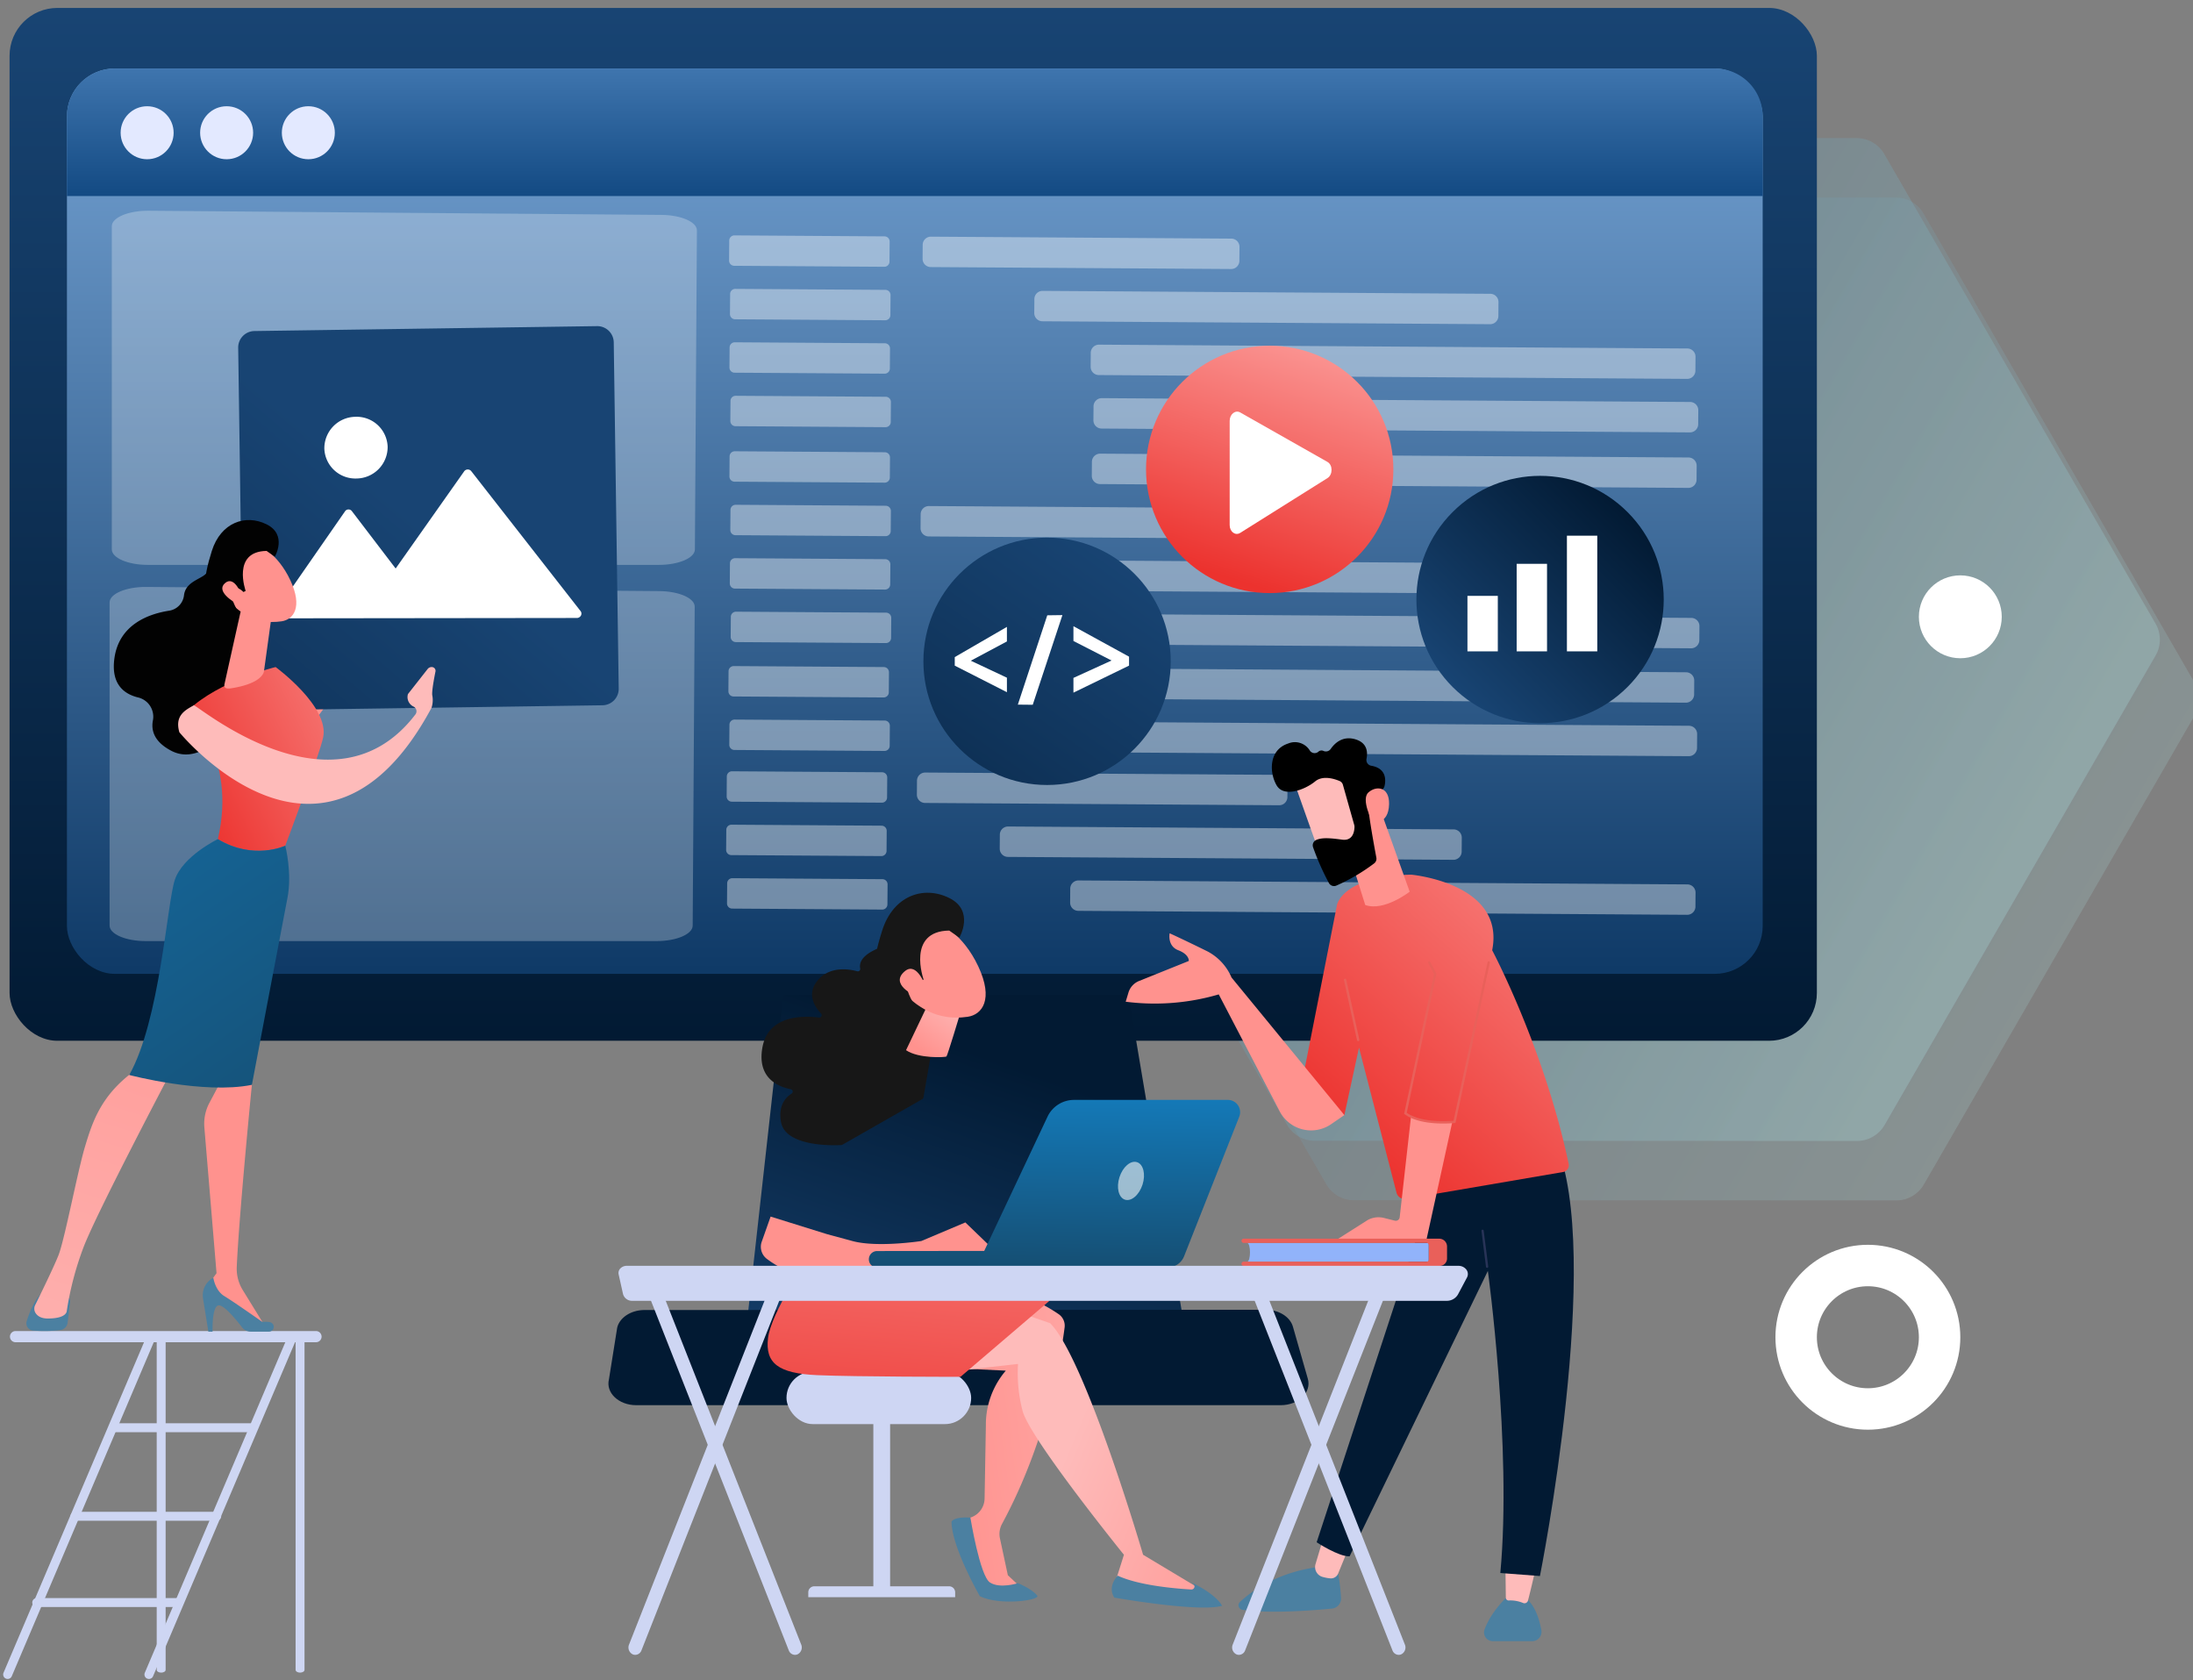 <svg xmlns="http://www.w3.org/2000/svg" xmlns:xlink="http://www.w3.org/1999/xlink" width="688" height="527" viewBox="0 0 688 527">
  <rect x="0" y="0" width="688" height="527" fill="#808080" stroke="none"/>
  <defs>
    <clipPath id="clip-path">
      <rect id="Rectangle_10082" data-name="Rectangle 10082" width="688" height="527" transform="translate(1062 5991)" fill="#dc231f" opacity="0.32"/>
    </clipPath>
    <linearGradient id="linear-gradient" x1="0.5" x2="0.5" y2="1" gradientUnits="objectBoundingBox">
      <stop offset="0" stop-color="#a8dadc"/>
      <stop offset="1" stop-color="#457b9d"/>
    </linearGradient>
    <linearGradient id="linear-gradient-3" x1="0.5" x2="0.5" y2="1" gradientUnits="objectBoundingBox">
      <stop offset="0" stop-color="#184473"/>
      <stop offset="1" stop-color="#021a33"/>
    </linearGradient>
    <linearGradient id="linear-gradient-4" x1="0.5" x2="0.5" y2="1" gradientUnits="objectBoundingBox">
      <stop offset="0" stop-color="#73a1d2"/>
      <stop offset="1" stop-color="#0f3a67"/>
    </linearGradient>
    <linearGradient id="linear-gradient-5" x1="0.5" x2="0.5" y2="1" gradientUnits="objectBoundingBox">
      <stop offset="0" stop-color="#3f75ae"/>
      <stop offset="1" stop-color="#134a83"/>
    </linearGradient>
    <linearGradient id="linear-gradient-6" x1="0.204" y1="1.295" x2="0.683" y2="0.241" xlink:href="#linear-gradient-3"/>
    <linearGradient id="linear-gradient-7" x1="1.173" y1="-5.73" x2="0.829" y2="-2.467" xlink:href="#linear-gradient-3"/>
    <linearGradient id="linear-gradient-8" x1="-57.502" y1="1.164" x2="-57.764" y2="-0.58" gradientUnits="objectBoundingBox">
      <stop offset="0" stop-color="#febbba"/>
      <stop offset="1" stop-color="#ff928e"/>
    </linearGradient>
    <linearGradient id="linear-gradient-9" x1="-76.818" y1="1.13" x2="-77.103" y2="-0.791" xlink:href="#linear-gradient-8"/>
    <linearGradient id="linear-gradient-10" x1="-8.258" y1="0.5" x2="-7.258" y2="0.5" xlink:href="#linear-gradient-3"/>
    <linearGradient id="linear-gradient-11" x1="1.311" y1="-0.23" x2="0.401" y2="1" gradientUnits="objectBoundingBox">
      <stop offset="0" stop-color="#fc9e9c"/>
      <stop offset="1" stop-color="#ec322e"/>
    </linearGradient>
    <linearGradient id="linear-gradient-12" x1="8.744" y1="-1.859" x2="6.025" y2="-1.081" gradientUnits="objectBoundingBox">
      <stop offset="0" stop-color="#e1473d"/>
      <stop offset="1" stop-color="#e9605a"/>
    </linearGradient>
    <linearGradient id="linear-gradient-13" x1="-17.256" y1="0.5" x2="-16.256" y2="0.5" xlink:href="#linear-gradient-8"/>
    <linearGradient id="linear-gradient-14" x1="-7.789" y1="0.5" x2="-6.789" y2="0.5" xlink:href="#linear-gradient-8"/>
    <linearGradient id="linear-gradient-15" x1="-33.989" y1="1.029" x2="-32.7" y2="0.222" xlink:href="#linear-gradient-8"/>
    <linearGradient id="linear-gradient-16" x1="-25.538" y1="0.175" x2="-26.855" y2="1.493" xlink:href="#linear-gradient-8"/>
    <linearGradient id="linear-gradient-17" x1="-87.894" y1="2.763" x2="-84.632" y2="0.44" xlink:href="#linear-gradient-8"/>
    <linearGradient id="linear-gradient-18" x1="1.809" y1="-0.767" x2="1.346" y2="-0.338" xlink:href="#linear-gradient-12"/>
    <linearGradient id="linear-gradient-19" x1="2.601" y1="-0.192" x2="-0.066" y2="0.719" xlink:href="#linear-gradient-8"/>
    <linearGradient id="linear-gradient-20" x1="0.457" y1="0.494" x2="1.376" y2="0.943" xlink:href="#linear-gradient-8"/>
    <linearGradient id="linear-gradient-21" x1="0.979" y1="-1.927" x2="0.156" y2="2.064" xlink:href="#linear-gradient-11"/>
    <linearGradient id="linear-gradient-23" x1="1.211" y1="0" x2="0.5" y2="1" xlink:href="#linear-gradient-8"/>
    <linearGradient id="linear-gradient-24" x1="-12.799" y1="0.3" x2="-11.516" y2="1.091" xlink:href="#linear-gradient-8"/>
    <linearGradient id="linear-gradient-25" x1="-43.608" y1="-1.101" x2="-38.587" y2="1.863" xlink:href="#linear-gradient-8"/>
    <linearGradient id="linear-gradient-26" x1="-3.57" y1="0.5" x2="-2.57" y2="0.5" xlink:href="#linear-gradient-8"/>
    <linearGradient id="linear-gradient-27" x1="0.528" y1="-10.34" x2="0.499" y2="0.923" gradientUnits="objectBoundingBox">
      <stop offset="0" stop-color="#147dbe"/>
      <stop offset="1" stop-color="#154e72"/>
    </linearGradient>
    <linearGradient id="linear-gradient-28" x1="0.513" y1="-0.106" x2="0.49" y2="1.018" xlink:href="#linear-gradient-27"/>
    <linearGradient id="linear-gradient-29" x1="0.619" y1="-10.712" x2="0.562" y2="-5.381" xlink:href="#linear-gradient-12"/>
    <linearGradient id="linear-gradient-30" x1="-4.472" y1="0.302" x2="-3.8" y2="1.263" xlink:href="#linear-gradient-8"/>
    <linearGradient id="linear-gradient-31" x1="-19.206" y1="1.592" x2="-17.594" y2="4.225" xlink:href="#linear-gradient-8"/>
    <linearGradient id="linear-gradient-32" x1="0.455" y1="0.496" x2="-0.779" y2="1.957" xlink:href="#linear-gradient-3"/>
    <linearGradient id="linear-gradient-33" x1="-7.449" y1="1.602" x2="-6.415" y2="-1.187" xlink:href="#linear-gradient-8"/>
    <linearGradient id="linear-gradient-34" x1="-1.155" y1="1.698" x2="-0.691" y2="-1.193" xlink:href="#linear-gradient-8"/>
    <linearGradient id="linear-gradient-35" x1="1.858" y1="0.078" x2="0.279" y2="1.142" xlink:href="#linear-gradient-11"/>
    <linearGradient id="linear-gradient-36" x1="-2.669" y1="-0.682" x2="-1.309" y2="2.359" xlink:href="#linear-gradient-27"/>
    <linearGradient id="linear-gradient-37" x1="-10.337" y1="1.857" x2="-10.082" y2="0.807" xlink:href="#linear-gradient-8"/>
    <linearGradient id="linear-gradient-38" x1="-7.241" y1="1.328" x2="-5.78" y2="-1.033" xlink:href="#linear-gradient-8"/>
    <linearGradient id="linear-gradient-39" x1="-25.042" y1="3.259" x2="-19.726" y2="-4.349" xlink:href="#linear-gradient-8"/>
    <linearGradient id="linear-gradient-40" x1="15.145" y1="12.753" x2="15.728" y2="12.753" xlink:href="#linear-gradient-8"/>
    <linearGradient id="linear-gradient-41" x1="0.794" y1="0.084" x2="-0.492" y2="1.905" xlink:href="#linear-gradient-3"/>
    <linearGradient id="linear-gradient-42" x1="0.721" y1="-0.082" x2="0.395" y2="0.957" xlink:href="#linear-gradient-11"/>
    <linearGradient id="linear-gradient-43" x1="0" y1="0.5" x2="1" y2="0.5" xlink:href="#linear-gradient-3"/>
  </defs>
  <g id="django-wgyc-pic" transform="translate(-1062 -5991)" clip-path="url(#clip-path)">
    <g id="Group_3400" data-name="Group 3400">
      <path id="Polygon_287" data-name="Polygon 287" d="M266.613,0a10,10,0,0,1,8.662,5L360.3,152.381a10,10,0,0,1,0,9.995L275.275,309.754a10,10,0,0,1-8.662,5H96.572a10,10,0,0,1-8.662-5L2.883,162.376a10,10,0,0,1,0-9.995L87.91,5a10,10,0,0,1,8.662-5Z" transform="translate(1798.872 6131.674) rotate(120)" opacity="0.2" fill="url(#linear-gradient)"/>
      <path id="Polygon_288" data-name="Polygon 288" d="M266.613,0a10,10,0,0,1,8.662,5L360.3,152.381a10,10,0,0,1,0,9.995L275.275,309.754a10,10,0,0,1-8.662,5H96.572a10,10,0,0,1-8.662-5L2.883,162.376a10,10,0,0,1,0-9.995L87.91,5a10,10,0,0,1,8.662-5Z" transform="translate(1786.551 6113.014) rotate(120)" opacity="0.3" fill="url(#linear-gradient)"/>
      <g id="Ellipse_1947" data-name="Ellipse 1947" transform="translate(1619 6381.488)" fill="none" stroke="#fff" stroke-width="13">
        <circle cx="29" cy="29" r="29" stroke="none"/>
        <circle cx="29" cy="29" r="22.5" fill="none"/>
      </g>
      <g id="Ellipse_1948" data-name="Ellipse 1948" transform="translate(1664 6171.488)" fill="none" stroke="#fff" stroke-width="13">
        <circle cx="13" cy="13" r="13" stroke="none"/>
        <circle cx="13" cy="13" r="6.5" fill="none"/>
      </g>
      <g id="Group_3357" data-name="Group 3357" transform="translate(-53 -410.511)">
        <rect id="Rectangle_7210" data-name="Rectangle 7210" width="567" height="324" rx="15" transform="translate(1118 6404)" fill="url(#linear-gradient-3)"/>
        <rect id="Rectangle_7211" data-name="Rectangle 7211" width="532" height="284" rx="15" transform="translate(1136 6423)" fill="url(#linear-gradient-4)"/>
        <path id="Rectangle_7212" data-name="Rectangle 7212" d="M15,0H517a15,15,0,0,1,15,15V40a0,0,0,0,1,0,0H0a0,0,0,0,1,0,0V15A15,15,0,0,1,15,0Z" transform="translate(1136 6423)" fill="url(#linear-gradient-5)"/>
      </g>
      <g id="Illustration" transform="translate(580.899 5461.655)">
        <g id="Group_47" data-name="Group 47" transform="translate(476.954 458.724)">
          <g id="Group_21" data-name="Group 21" transform="translate(9.543 83.964)">
            <g id="Group_19" data-name="Group 19">
              <path id="Path_24" data-name="Path 24" d="M1625.832,2287.1l-11.908,106.794h138.151L1734.081,2287.1Z" transform="translate(-1385.437 -1988.285)" fill="url(#linear-gradient-6)"/>
              <path id="Path_28" data-name="Path 28" d="M1619.409,2788.524H1417.215c-5.493,0-9.618-3.91-8.556-8.111l2.595-16.261c.78-3.086,4.175-5.351,8.207-5.477l194.922-.082c4.212-.131,7.943,2.1,8.86,5.312l4.677,16.343C1629.135,2784.494,1624.991,2788.524,1619.409,2788.524Z" transform="translate(-1223.013 -2361.065)" fill="url(#linear-gradient-7)"/>
            </g>
            <g id="Group_20" data-name="Group 20" transform="translate(28.986 52.763)" opacity="0.75">
              <path id="Path_29" data-name="Path 29" d="M1637.994,1158.6l-47.04-.306a1.622,1.622,0,0,1-1.632-1.613l.048-6.335a1.623,1.623,0,0,1,1.654-1.589l47.04.306a1.622,1.622,0,0,1,1.632,1.613l-.048,6.335A1.623,1.623,0,0,1,1637.994,1158.6Z" transform="translate(-1394.971 -1141.022)" fill="#fff" opacity="0.53"/>
              <path id="Path_30" data-name="Path 30" d="M1976.04,1160.819l-94.168-.612a2.578,2.578,0,0,1-2.594-2.564l.033-4.446a2.581,2.581,0,0,1,2.629-2.527l94.168.612a2.578,2.578,0,0,1,2.594,2.564l-.034,4.446A2.58,2.58,0,0,1,1976.04,1160.819Z" transform="translate(-1624.223 -1142.535)" fill="#fff" opacity="0.53"/>
              <path id="Path_31" data-name="Path 31" d="M1639.321,1238.758l-47.04-.306a1.622,1.622,0,0,1-1.632-1.613l.048-6.335a1.623,1.623,0,0,1,1.654-1.589l47.04.306a1.622,1.622,0,0,1,1.632,1.613l-.048,6.335A1.623,1.623,0,0,1,1639.321,1238.758Z" transform="translate(-1396.02 -1204.399)" fill="#fff" opacity="0.53"/>
              <path id="Path_32" data-name="Path 32" d="M2189.6,1242.358l-140.379-.912a2.578,2.578,0,0,1-2.594-2.564l.033-4.447a2.581,2.581,0,0,1,2.629-2.527l140.379.912a2.578,2.578,0,0,1,2.594,2.564l-.033,4.447A2.58,2.58,0,0,1,2189.6,1242.358Z" transform="translate(-1756.534 -1206.766)" fill="#fff" opacity="0.53"/>
              <path id="Path_33" data-name="Path 33" d="M1638.541,1318.786l-47.04-.306a1.622,1.622,0,0,1-1.632-1.613l.048-6.335a1.623,1.623,0,0,1,1.654-1.589l47.04.306a1.622,1.622,0,0,1,1.632,1.613l-.048,6.335A1.623,1.623,0,0,1,1638.541,1318.786Z" transform="translate(-1395.404 -1267.673)" fill="#fff" opacity="0.53"/>
              <path id="Path_34" data-name="Path 34" d="M2318.227,1323.227l-184.507-1.2a2.578,2.578,0,0,1-2.594-2.564l.034-4.446a2.58,2.58,0,0,1,2.629-2.527l184.507,1.2a2.578,2.578,0,0,1,2.594,2.564l-.034,4.447A2.58,2.58,0,0,1,2318.227,1323.227Z" transform="translate(-1823.346 -1270.478)" fill="#fff" opacity="0.53"/>
              <path id="Path_35" data-name="Path 35" d="M1639.868,1398.945l-47.04-.306a1.622,1.622,0,0,1-1.632-1.613l.048-6.335a1.623,1.623,0,0,1,1.654-1.589l47.04.306a1.622,1.622,0,0,1,1.632,1.613l-.048,6.335A1.623,1.623,0,0,1,1639.868,1398.945Z" transform="translate(-1396.453 -1331.05)" fill="#fff" opacity="0.53"/>
              <path id="Path_36" data-name="Path 36" d="M2322.385,1403.4l-184.506-1.2a2.578,2.578,0,0,1-2.594-2.564l.034-4.447a2.58,2.58,0,0,1,2.629-2.527l184.507,1.2a2.578,2.578,0,0,1,2.594,2.564l-.034,4.447A2.58,2.58,0,0,1,2322.385,1403.4Z" transform="translate(-1826.634 -1333.869)" fill="#fff" opacity="0.53"/>
              <path id="Path_37" data-name="Path 37" d="M1638.512,1482.1l-47.04-.306a1.621,1.621,0,0,1-1.632-1.613l.048-6.335a1.623,1.623,0,0,1,1.654-1.59l47.04.306a1.622,1.622,0,0,1,1.632,1.613l-.048,6.335A1.623,1.623,0,0,1,1638.512,1482.1Z" transform="translate(-1395.381 -1396.798)" fill="#fff" opacity="0.53"/>
              <path id="Path_38" data-name="Path 38" d="M2319.96,1486.555l-184.507-1.2a2.578,2.578,0,0,1-2.594-2.564l.033-4.446a2.58,2.58,0,0,1,2.629-2.527l184.507,1.2a2.578,2.578,0,0,1,2.594,2.564l-.034,4.446A2.581,2.581,0,0,1,2319.96,1486.555Z" transform="translate(-1824.717 -1399.612)" fill="#fff" opacity="0.53"/>
              <path id="Path_39" data-name="Path 39" d="M1639.839,1562.261l-47.04-.306a1.622,1.622,0,0,1-1.632-1.613l.048-6.335a1.623,1.623,0,0,1,1.654-1.589l47.04.306a1.622,1.622,0,0,1,1.632,1.613l-.048,6.335A1.623,1.623,0,0,1,1639.839,1562.261Z" transform="translate(-1396.43 -1460.175)" fill="#fff" opacity="0.53"/>
              <path id="Path_40" data-name="Path 40" d="M1989.844,1564.559l-111.019-.721a2.578,2.578,0,0,1-2.594-2.564l.034-4.446a2.58,2.58,0,0,1,2.629-2.527l111.019.722a2.578,2.578,0,0,1,2.594,2.564l-.033,4.447A2.581,2.581,0,0,1,1989.844,1564.559Z" transform="translate(-1621.814 -1461.663)" fill="#fff" opacity="0.53"/>
              <path id="Path_41" data-name="Path 41" d="M1639.059,1642.289l-47.04-.306a1.621,1.621,0,0,1-1.632-1.613l.048-6.335a1.623,1.623,0,0,1,1.654-1.59l47.04.306a1.622,1.622,0,0,1,1.632,1.613l-.048,6.335A1.623,1.623,0,0,1,1639.059,1642.289Z" transform="translate(-1395.813 -1523.449)" fill="#fff" opacity="0.53"/>
              <path id="Path_42" data-name="Path 42" d="M2143.054,1645.588l-139.7-.908a2.578,2.578,0,0,1-2.594-2.564l.034-4.447a2.58,2.58,0,0,1,2.629-2.527l139.7.908a2.578,2.578,0,0,1,2.594,2.564l-.034,4.446A2.581,2.581,0,0,1,2143.054,1645.588Z" transform="translate(-1720.274 -1525.582)" fill="#fff" opacity="0.53"/>
              <path id="Path_43" data-name="Path 43" d="M1640.386,1722.448l-47.04-.306a1.621,1.621,0,0,1-1.632-1.613l.048-6.335a1.623,1.623,0,0,1,1.654-1.589l47.04.306a1.622,1.622,0,0,1,1.632,1.613l-.048,6.335A1.623,1.623,0,0,1,1640.386,1722.448Z" transform="translate(-1396.862 -1586.827)" fill="#fff" opacity="0.53"/>
              <path id="Path_44" data-name="Path 44" d="M2299.784,1726.757l-190.951-1.241a2.578,2.578,0,0,1-2.594-2.564l.034-4.446a2.58,2.58,0,0,1,2.629-2.527l190.951,1.241a2.578,2.578,0,0,1,2.594,2.564l-.034,4.447A2.58,2.58,0,0,1,2299.784,1726.757Z" transform="translate(-1803.669 -1589.494)" fill="#fff" opacity="0.53"/>
              <path id="Path_45" data-name="Path 45" d="M1634.358,1961.591l-47.04-.306a1.622,1.622,0,0,1-1.632-1.613l.048-6.335a1.623,1.623,0,0,1,1.654-1.589l47.04.306a1.622,1.622,0,0,1,1.632,1.613l-.048,6.335A1.623,1.623,0,0,1,1634.358,1961.591Z" transform="translate(-1392.096 -1775.904)" fill="#fff" opacity="0.53"/>
              <path id="Path_46" data-name="Path 46" d="M1984.363,1963.889l-111.019-.721a2.578,2.578,0,0,1-2.594-2.564l.033-4.447a2.58,2.58,0,0,1,2.629-2.527l111.019.721a2.578,2.578,0,0,1,2.594,2.564l-.034,4.447A2.58,2.58,0,0,1,1984.363,1963.889Z" transform="translate(-1617.481 -1777.392)" fill="#fff" opacity="0.53"/>
              <path id="Path_47" data-name="Path 47" d="M1633.578,2041.619l-47.04-.306a1.622,1.622,0,0,1-1.632-1.613l.048-6.335a1.623,1.623,0,0,1,1.654-1.589l47.04.306a1.622,1.622,0,0,1,1.632,1.613l-.048,6.335A1.623,1.623,0,0,1,1633.578,2041.619Z" transform="translate(-1391.48 -1839.178)" fill="#fff" opacity="0.53"/>
              <path id="Path_48" data-name="Path 48" d="M2137.2,2044.915l-139.7-.908a2.578,2.578,0,0,1-2.594-2.564l.033-4.446a2.581,2.581,0,0,1,2.629-2.527l139.7.908a2.578,2.578,0,0,1,2.594,2.564l-.033,4.446A2.58,2.58,0,0,1,2137.2,2044.915Z" transform="translate(-1715.646 -1841.307)" fill="#fff" opacity="0.53"/>
              <path id="Path_49" data-name="Path 49" d="M1634.9,2121.778l-47.04-.306a1.622,1.622,0,0,1-1.632-1.613l.048-6.335a1.623,1.623,0,0,1,1.654-1.589l47.04.306a1.622,1.622,0,0,1,1.632,1.613l-.048,6.335A1.623,1.623,0,0,1,1634.9,2121.778Z" transform="translate(-1392.529 -1902.555)" fill="#fff" opacity="0.53"/>
              <path id="Path_50" data-name="Path 50" d="M2293.931,2126.084l-190.951-1.241a2.578,2.578,0,0,1-2.594-2.564l.034-4.446a2.58,2.58,0,0,1,2.629-2.527L2294,2116.547a2.578,2.578,0,0,1,2.594,2.564l-.034,4.447A2.58,2.58,0,0,1,2293.931,2126.084Z" transform="translate(-1799.041 -1905.22)" fill="#fff" opacity="0.53"/>
              <path id="Path_51" data-name="Path 51" d="M1636.961,1803.942l-47.04-.306a1.622,1.622,0,0,1-1.632-1.613l.048-6.335a1.623,1.623,0,0,1,1.654-1.589l47.04.306a1.622,1.622,0,0,1,1.632,1.613l-.048,6.335A1.623,1.623,0,0,1,1636.961,1803.942Z" transform="translate(-1394.154 -1651.259)" fill="#fff" opacity="0.53"/>
              <path id="Path_52" data-name="Path 52" d="M2292,1808.222l-190.951-1.241a2.578,2.578,0,0,1-2.594-2.564l.033-4.446a2.58,2.58,0,0,1,2.629-2.527l190.951,1.241a2.578,2.578,0,0,1,2.594,2.564l-.033,4.446A2.58,2.58,0,0,1,2292,1808.222Z" transform="translate(-1797.519 -1653.904)" fill="#fff" opacity="0.53"/>
              <path id="Path_53" data-name="Path 53" d="M1638.288,1884.1l-47.04-.306a1.622,1.622,0,0,1-1.632-1.613l.048-6.335a1.623,1.623,0,0,1,1.654-1.59l47.04.306a1.622,1.622,0,0,1,1.632,1.613l-.048,6.335A1.623,1.623,0,0,1,1638.288,1884.1Z" transform="translate(-1395.203 -1714.636)" fill="#fff" opacity="0.53"/>
              <path id="Path_54" data-name="Path 54" d="M2296.326,1888.4l-190.951-1.241a2.578,2.578,0,0,1-2.594-2.564l.034-4.447a2.58,2.58,0,0,1,2.629-2.527l190.951,1.241a2.578,2.578,0,0,1,2.594,2.564l-.034,4.447A2.58,2.58,0,0,1,2296.326,1888.4Z" transform="translate(-1800.935 -1717.297)" fill="#fff" opacity="0.53"/>
              <path id="Path_55" data-name="Path 55" d="M835.909,1222.911h-160.3c-6.252,0-11.32-2.181-11.32-4.87V1116.684c0-2.726,5.2-4.921,11.533-4.869l160.93,1.306c6.179.05,11.123,2.224,11.106,4.883l-.632,100.05C847.212,1220.738,842.148,1222.911,835.909,1222.911Z" transform="translate(-663.599 -1111.814)" fill="#fff" opacity="0.35"/>
              <path id="Path_56" data-name="Path 56" d="M832.606,1786.607h-160.3c-6.252,0-11.32-2.181-11.32-4.87V1680.38c0-2.726,5.2-4.921,11.533-4.87l160.93,1.307c6.179.05,11.123,2.224,11.106,4.883l-.632,100.05C843.909,1784.435,838.845,1786.607,832.606,1786.607Z" transform="translate(-660.988 -1557.498)" fill="#fff" opacity="0.35"/>
            </g>
            <circle id="Ellipse_1" data-name="Ellipse 1" cx="8.314" cy="8.314" r="8.314" transform="translate(32.448 19.983)" fill="#e3e9ff"/>
            <circle id="Ellipse_2" data-name="Ellipse 2" cx="8.314" cy="8.314" r="8.314" transform="translate(83.024 19.982)" fill="#e3e9ff"/>
            <circle id="Ellipse_3" data-name="Ellipse 3" cx="8.314" cy="8.314" r="8.314" transform="translate(57.39 19.983)" fill="#e3e9ff"/>
          </g>
          <g id="Group_22" data-name="Group 22" transform="translate(5.144 488.167)">
            <path id="Path_58" data-name="Path 58" d="M941.112,2806.94c-.775,0-1.4-.39-1.4-.871V2701.939c0-.481.628-.871,1.4-.871s1.4.39,1.4.871v104.129C942.515,2806.55,941.887,2806.94,941.112,2806.94Z" transform="translate(-847.973 -2699.791)" fill="#ced6f3"/>
            <path id="Path_59" data-name="Path 59" d="M732.98,2806.94c-.775,0-1.4-.39-1.4-.871V2701.939c0-.481.628-.871,1.4-.871s1.4.39,1.4.871v104.129C734.384,2806.55,733.755,2806.94,732.98,2806.94Z" transform="translate(-683.414 -2699.791)" fill="#ced6f3"/>
            <path id="Path_60" data-name="Path 60" d="M501.636,2805.885a1.4,1.4,0,1,0,2.583,1.1l45.49-107c-.976-.046-1.951-.152-2.927-.289Z" transform="translate(-501.524 -2698.702)" fill="#ced6f3"/>
            <path id="Path_61" data-name="Path 61" d="M713.354,2802.892a1.4,1.4,0,1,0,2.583,1.1l45.876-107.913q-1.483-.1-2.976-.173Z" transform="translate(-668.918 -2695.708)" fill="#ced6f3"/>
            <path id="Path_62" data-name="Path 62" d="M607.706,2698.474H513.449a1.754,1.754,0,0,1-1.754-1.754h0a1.754,1.754,0,0,1,1.754-1.754h94.257a1.754,1.754,0,0,1,1.754,1.754h0A1.754,1.754,0,0,1,607.706,2698.474Z" transform="translate(-509.566 -2694.966)" fill="#ced6f3"/>
            <rect id="Rectangle_2" data-name="Rectangle 2" width="44.455" height="2.806" transform="translate(34.305 28.925)" fill="#ced6f3"/>
            <path id="Path_63" data-name="Path 63" d="M648.319,2968.567H603.863a1.4,1.4,0,0,1,0-2.807h44.456a1.4,1.4,0,0,1,0,2.807Z" transform="translate(-581.329 -2909.068)" fill="#ced6f3"/>
            <path id="Path_64" data-name="Path 64" d="M590.987,3097.879H546.531a1.4,1.4,0,0,1,0-2.807h44.455a1.4,1.4,0,0,1,0,2.807Z" transform="translate(-535.999 -3011.308)" fill="#ced6f3"/>
          </g>
          <g id="Group_34" data-name="Group 34" transform="translate(198.182 302.222)">
            <g id="Group_26" data-name="Group 26" transform="translate(159.126)">
              <g id="Group_23" data-name="Group 23" transform="translate(35.39 126.918)">
                <path id="Path_65" data-name="Path 65" d="M2384.028,3050.025a70.475,70.475,0,0,1,.848,7.384,3.18,3.18,0,0,1-2.866,3.357c-5.93.575-19.427,1.637-28.045.393a1.446,1.446,0,0,1-.794-2.489c3.554-3.311,12.136-9.751,26.261-11.159Z" transform="translate(-2352.709 -2914.678)" fill="#4b80a1"/>
                <path id="Path_66" data-name="Path 66" d="M2477.726,3011.172l-3,7.348a2.449,2.449,0,0,1-2.514,1.52,13.369,13.369,0,0,1-2.449-.474,3.218,3.218,0,0,1-2.14-4l2.263-7.569Z" transform="translate(-2443.46 -2883.435)" fill="url(#linear-gradient-8)"/>
                <path id="Path_67" data-name="Path 67" d="M2729.1,3087.473s-6,5.023-8.342,11.466a2.739,2.739,0,0,0,2.6,3.639h12.354a2.913,2.913,0,0,0,2.879-3.407C2737.8,3094.721,2735.533,3087.491,2729.1,3087.473Z" transform="translate(-2643.574 -2946.273)" fill="#4b80a1"/>
                <path id="Path_68" data-name="Path 68" d="M2761.972,3052.789s-1.212,5.367-2.145,8.914a1.135,1.135,0,0,1-1.483.773,10.335,10.335,0,0,0-4.5-.816.876.876,0,0,1-.964-.873l-.116-8.915Z" transform="translate(-2669.013 -2918.126)" fill="url(#linear-gradient-9)"/>
                <path id="Path_69" data-name="Path 69" d="M2506.322,2426.907l-36.516,111.4s7,4.587,10.341,4.4l43.372-89.528s7.59,55.164,3.912,94.768l12.423.948s20.2-101.207,4.9-135.871Z" transform="translate(-2445.291 -2413.019)" fill="url(#linear-gradient-10)"/>
                <path id="Path_70" data-name="Path 70" d="M2718.565,2555.083l.045,0a.354.354,0,0,0,.306-.4l-1.417-11.248a.353.353,0,1,0-.7.088l1.417,11.248A.354.354,0,0,0,2718.565,2555.083Z" transform="translate(-2640.572 -2515.89)" fill="#283357"/>
              </g>
              <path id="Path_71" data-name="Path 71" d="M2477.272,2011.124s29.585,2.627,25.4,23.707c0,0,16.354,30.776,24,67.029a2.132,2.132,0,0,1-1.73,2.534l-49.268,8.436a2.652,2.652,0,0,1-3.015-1.95l-11.772-45.5-4.587,21.153-14.576-3.8,12.27-62.157S2455.705,2011.514,2477.272,2011.124Z" transform="translate(-2387.698 -1968.344)" fill="url(#linear-gradient-11)"/>
              <path id="Path_72" data-name="Path 72" d="M2515.165,2186.6a.357.357,0,0,0,.078-.008.367.367,0,0,0,.281-.437l-4.107-18.857a.367.367,0,1,0-.717.156l4.107,18.858A.367.367,0,0,0,2515.165,2186.6Z" transform="translate(-2442.227 -2091.591)" fill="url(#linear-gradient-12)"/>
              <path id="Path_73" data-name="Path 73" d="M2507.768,2406.073a7.033,7.033,0,0,1,5.088-.662l3.427.853a1.242,1.242,0,0,0,1.535-1.067l3.547-31.573c4.436,2.106,10.834,1.855,12.945,1.7l-8.165,37.223h-28.571Z" transform="translate(-2431.857 -2254.953)" fill="url(#linear-gradient-13)"/>
              <path id="Path_74" data-name="Path 74" d="M2183.666,2120.413l.864-2.87a5.678,5.678,0,0,1,3.318-3.631l15.619-6.281s.236-2-3.3-3.364-2.709-5.321-2.709-5.321,4.831,2.2,11.9,5.7a16.555,16.555,0,0,1,7.517,8.184l35.391,43.144-4.155,2.855a11.093,11.093,0,0,1-16.084-3.947l-19.172-36.765A71.461,71.461,0,0,1,2183.666,2120.413Z" transform="translate(-2183.666 -2037.78)" fill="url(#linear-gradient-14)"/>
              <g id="Group_25" data-name="Group 25" transform="translate(45.851)">
                <path id="Path_75" data-name="Path 75" d="M2530.157,1913.857l9.1,25.467s-8.058,6.3-13.937,4.169l-4.585-14.6S2524.236,1911.053,2530.157,1913.857Z" transform="translate(-2496.018 -1891.204)" fill="url(#linear-gradient-15)"/>
                <g id="Group_24" data-name="Group 24">
                  <path id="Path_76" data-name="Path 76" d="M2436.027,1852.166c0,.392,8.765,24.813,8.765,24.813l13.837-5.3-4.869-24.38S2436.027,1845.6,2436.027,1852.166Z" transform="translate(-2429.045 -1838.659)" fill="url(#linear-gradient-16)"/>
                  <path id="Path_77" data-name="Path 77" d="M2424.966,1821.361l3.568,12.633a1.807,1.807,0,0,1,.07.494c0,1.031-.254,4.576-3.865,4.094-3.277-.437-6.274-.788-8.18.109a1.832,1.832,0,0,0-.946,2.278,79.234,79.234,0,0,0,4.984,11.249,1.828,1.828,0,0,0,2.352.753,59.091,59.091,0,0,0,11.865-6.979,1.834,1.834,0,0,0,.649-1.761c-.606-3.232-2.413-13.061-2.492-15.878-.075-2.644,2.892-4.663,4.2-5.421a1.8,1.8,0,0,0,.849-1.14c.41-1.7.758-5.553-4.155-6.4a1.836,1.836,0,0,1-1.49-2.184c.416-2.035.282-5.03-3.583-6.134-3.928-1.121-6.4,1.244-7.658,3.057a1.835,1.835,0,0,1-2.274.607,1.451,1.451,0,0,0-1.626.291,1.807,1.807,0,0,1-2.643-.4,5.476,5.476,0,0,0-6.75-2.229c-6.251,2.023-5.953,9.231-3.661,13.149s8.945,1.34,12.094-1.256c2.395-1.974,6.041-.793,7.651-.114A1.818,1.818,0,0,1,2424.966,1821.361Z" transform="translate(-2402.677 -1806.783)"/>
                  <path id="Path_78" data-name="Path 78" d="M2545.468,1892.36s-3.7-7-1.253-9.2,6.592-1.838,6.48,3.635C2550.556,1893.606,2545.468,1892.36,2545.468,1892.36Z" transform="translate(-2513.922 -1866.176)" fill="url(#linear-gradient-17)"/>
                </g>
              </g>
              <path id="Path_79" data-name="Path 79" d="M2613.155,2191.894a35.485,35.485,0,0,0,3.616-.171l.263-.029,10.772-50.226a.367.367,0,1,0-.717-.154l-10.661,49.7c-1.6.141-10.165.709-14.684-2.492l9.332-43.637-1.948-3.671a.367.367,0,1,0-.648.344L2610.3,2145l-9.375,43.837.188.141C2604.382,2191.429,2609.642,2191.894,2613.155,2191.894Z" transform="translate(-2513.573 -2071.049)" fill="url(#linear-gradient-18)"/>
            </g>
            <g id="Group_27" data-name="Group 27" transform="translate(3.134 169.998)">
              <path id="Path_80" data-name="Path 80" d="M2416.693,2736.321a1.962,1.962,0,0,0,.837-.189,2.4,2.4,0,0,0,1.111-3.042L2374.148,2620.2a2.059,2.059,0,0,0-2.787-1.212,2.4,2.4,0,0,0-1.11,3.042l44.493,112.894A2.125,2.125,0,0,0,2416.693,2736.321Z" transform="translate(-2175.06 -2618.794)" fill="#ced6f3"/>
              <path id="Path_81" data-name="Path 81" d="M2345.314,2736.319a2.124,2.124,0,0,0,1.95-1.4l44.493-112.894a2.4,2.4,0,0,0-1.111-3.042,2.059,2.059,0,0,0-2.787,1.212l-44.493,112.894a2.4,2.4,0,0,0,1.11,3.042A1.964,1.964,0,0,0,2345.314,2736.319Z" transform="translate(-2153.804 -2618.793)" fill="#ced6f3"/>
              <path id="Path_82" data-name="Path 82" d="M1512.058,2736.321a1.963,1.963,0,0,0,.837-.189,2.4,2.4,0,0,0,1.111-3.042L1469.513,2620.2a2.059,2.059,0,0,0-2.787-1.212,2.4,2.4,0,0,0-1.111,3.042l44.493,112.894A2.125,2.125,0,0,0,1512.058,2736.321Z" transform="translate(-1459.814 -2618.794)" fill="#ced6f3"/>
              <path id="Path_83" data-name="Path 83" d="M1440.681,2736.319a2.124,2.124,0,0,0,1.95-1.4l44.493-112.894a2.4,2.4,0,0,0-1.11-3.042,2.059,2.059,0,0,0-2.787,1.212l-44.493,112.894a2.4,2.4,0,0,0,1.11,3.042A1.962,1.962,0,0,0,1440.681,2736.319Z" transform="translate(-1438.56 -2618.793)" fill="#ced6f3"/>
            </g>
            <g id="Group_28" data-name="Group 28" transform="translate(52.71 198.702)">
              <rect id="Rectangle_3" data-name="Rectangle 3" width="5.261" height="56.89" transform="translate(27.245 12.747)" fill="#ced6f3"/>
              <path id="Path_84" data-name="Path 84" d="M1708.025,3080.835H1754.1v-1.526a1.9,1.9,0,0,0-1.9-1.9h-42.279a1.9,1.9,0,0,0-1.9,1.9Z" transform="translate(-1701.187 -3010.101)" fill="#ced6f3"/>
              <rect id="Rectangle_4" data-name="Rectangle 4" width="57.931" height="16.43" rx="8.215" fill="#ced6f3"/>
            </g>
            <g id="Group_29" data-name="Group 29" transform="translate(46.786 162.832)">
              <path id="Path_85" data-name="Path 85" d="M1932.453,2635.6a45.786,45.786,0,0,1,16.606,7.087,4.381,4.381,0,0,1,1.934,4.187c-1.052,8.336-5.38,35.318-19.648,61.67a6.637,6.637,0,0,0-.637,4.552l2.479,11.536,4.6,4.311h-11.841l-7.884-21.336,3.371-1.066a6.379,6.379,0,0,0,4.455-5.972l.4-22.887a26.039,26.039,0,0,1,6.252-17.232l-18.911-.92Z" transform="translate(-1857.817 -2624.916)" fill="url(#linear-gradient-19)"/>
              <path id="Path_86" data-name="Path 86" d="M1949.532,2998.738c1.078,1.411-11.607,3.274-18.015.187,0,0-8.884-15.457-8.884-23.415,0,0,.705-1.623,5.922-1.255,0,0,2.983,18.3,6.133,20.352s8.812.208,8.812.208S1947.941,2996.655,1949.532,2998.738Z" transform="translate(-1864.941 -2892.628)" fill="#4b80a1"/>
              <path id="Path_87" data-name="Path 87" d="M1925.051,2671.881c.1-.174,20.36-2.436,20.36-2.436a46.829,46.829,0,0,0,1.409,14.64c2.072,8.48,31.818,45.219,31.818,45.219l-3.119,9.887a50.167,50.167,0,0,0,28.463,1.712l-19.329-11.6s-18.09-61.646-29.17-72.644l-20.308-7.026Z" transform="translate(-1866.853 -2636.011)" fill="url(#linear-gradient-20)"/>
              <path id="Path_88" data-name="Path 88" d="M1659.826,2584.565s-11.672,17.361-12.63,25.281,3.2,11.137,15.445,11.668,44.943.522,44.943.522l27.906-23.849s-20.336-7.257-25.623-9.308S1659.826,2584.565,1659.826,2584.565Z" transform="translate(-1647.064 -2584.565)" fill="url(#linear-gradient-21)"/>
              <path id="Path_89" data-name="Path 89" d="M2164.66,3061.507s-3.358,3.252-1.09,6.871c0,0,26.6,4.715,33.822,2.576,0,0-1.5-3.423-9.632-7.319l.6.461a.971.971,0,0,1-.642,1.743C2182.36,3065.533,2171.27,3064.551,2164.66,3061.507Z" transform="translate(-2054.815 -2961.657)" fill="#4b80a1"/>
            </g>
            <g id="Group_31" data-name="Group 31" transform="translate(44.66 48.449)">
              <path id="Path_90" data-name="Path 90" d="M1676.2,2118.571c-1.764.55-8.122,2.832-7.3,6.921a.748.748,0,0,1-.937.857c-2.739-.737-8.791-1.667-12.542,3.033-3.312,4.15-.837,8.067,1.181,10.216a.753.753,0,0,1-.629,1.273c-5.036-.636-15.98-.788-17.77,9.464-1.67,9.56,4.984,12.256,8.931,13.016a.749.749,0,0,1,.25,1.37c-1.969,1.249-4.25,3.83-3.328,8.923,1.445,7.983,17.1,7.329,18.925,7.226a.736.736,0,0,0,.326-.1l25.07-14.3a.754.754,0,0,0,.369-.526l5.061-29.229a.754.754,0,0,0-.2-.651l-16.644-17.3A.747.747,0,0,0,1676.2,2118.571Z" transform="translate(-1637.728 -2101.719)" fill="#171717"/>
              <path id="Path_91" data-name="Path 91" d="M1694.943,2335.915s13.593-12.943,20.284-21.516a18.189,18.189,0,0,0,3.08-16.37c-3.055-10.292-8.483-20.951-8.979-22.61-.759-2.543-16-2.437-16-2.437s-29.991,19.464-41.775,52.436l13.234,4.12s7.831-13.137,15.568-21.49c0,0-13.388,17.686-13.859,24.927Z" transform="translate(-1648.489 -2223.83)" fill="url(#linear-gradient-21)"/>
              <path id="Path_92" data-name="Path 92" d="M1871.623,2208.987c-.159.529-4.137,13.716-4.448,13.99s-8.724.726-12.684-1.98l6.718-14.063Z" transform="translate(-1808.94 -2171.609)" fill="url(#linear-gradient-23)"/>
              <g id="Group_30" data-name="Group 30" transform="translate(35.455)">
                <path id="Path_93" data-name="Path 93" d="M1856.816,2082.817s7.181,3.032,12.064,13.41,1.236,15.169-3.344,15.826-11.43.558-18.675-6.146S1847.48,2079.222,1856.816,2082.817Z" transform="translate(-1836.122 -2073.138)" fill="url(#linear-gradient-24)"/>
                <path id="Path_94" data-name="Path 94" d="M1821.875,2065.433s-5.418-15.182,8.043-15.362l3.168,2.214s4.939-8.418-3.168-12.436-17.594-.7-21.043,10.222-4.039,18.232,1.7,23.457,8.1-.7,8.1-.7-3.125-4.887-1.853-7.5,4.207.541,4.207.541Z" transform="translate(-1806.267 -2038.204)" fill="#171717"/>
                <path id="Path_95" data-name="Path 95" d="M1853.168,2157.578s-2.663-7.728-6.394-4.706c-4.847,3.926,2.209,7.742,5.564,8.555Z" transform="translate(-1836.99 -2128.311)" fill="url(#linear-gradient-25)"/>
              </g>
              <path id="Path_96" data-name="Path 96" d="M1711.059,2534.907l-9.987-9.626-13.815,5.836s-13.752,2.131-21.622,0l-7.871-2.13-17.786-5.537-2.793,7.895a4.754,4.754,0,0,0,1.737,5.461,31.422,31.422,0,0,0,4.492,2.8c2.342,1.024,57.739-.709,57.739-.709Z" transform="translate(-1636.912 -2421.862)" fill="url(#linear-gradient-26)"/>
            </g>
            <g id="Group_32" data-name="Group 32" transform="translate(78.551 113.434)">
              <path id="Path_97" data-name="Path 97" d="M1801.255,2580.04c.044,0,.089,0,.133,0l57.932-.063a2.593,2.593,0,1,0-.006-5.186l-57.932.063a2.593,2.593,0,0,0-.127,5.183Z" transform="translate(-1798.792 -2527.442)" fill="url(#linear-gradient-27)"/>
              <path id="Path_98" data-name="Path 98" d="M2038.817,2348.613h-48.246a9.2,9.2,0,0,0-8.317,5.273l-22.3,47.295h59.957a5.589,5.589,0,0,0,5.2-3.535l17.3-43.764A3.853,3.853,0,0,0,2038.817,2348.613Z" transform="translate(-1926.211 -2348.613)" fill="url(#linear-gradient-28)"/>
              <path id="Path_99" data-name="Path 99" d="M2172.547,2446.193c-1.045,3.248-.273,6.4,1.725,7.046s4.466-1.468,5.511-4.717.273-6.4-1.725-7.046S2173.593,2442.945,2172.547,2446.193Z" transform="translate(-2093.932 -2421.944)" fill="#f8f8f8" opacity="0.6"/>
            </g>
            <g id="Group_33" data-name="Group 33" transform="translate(195.465 156.968)">
              <path id="Path_100" data-name="Path 100" d="M2365.547,2568.8h57.014v-5.884h-57.014C2366.767,2562.912,2366.767,2568.8,2365.547,2568.8Z" transform="translate(-2363.809 -2561.582)" fill="#91b3fa"/>
              <path id="Path_101" data-name="Path 101" d="M2415.3,2563.771a.7.7,0,0,0,.693-.693v-4.5a.7.7,0,0,0-.693-.693h-57.368a.666.666,0,1,1,0-1.331h61.325a2.462,2.462,0,0,1,2.462,2.462v3.76a2.322,2.322,0,0,1-2.322,2.322h-61.466a.666.666,0,1,1,0-1.33Z" transform="translate(-2357.243 -2556.557)" fill="url(#linear-gradient-29)"/>
            </g>
            <path id="Path_102" data-name="Path 102" d="M1423.635,2599.89a2.03,2.03,0,0,1,.543-1.852,2.751,2.751,0,0,1,1.991-.815h260.925a3.1,3.1,0,0,1,2.5,1.19,2.29,2.29,0,0,1,.194,2.471l-2.828,5.315a4.036,4.036,0,0,1-3.594,2H1427.959a2.921,2.921,0,0,1-2.943-2.109Z" transform="translate(-1423.589 -2431.74)" fill="#ced6f3"/>
          </g>
          <g id="Group_40" data-name="Group 40" transform="translate(12.417 172.927)">
            <g id="Group_36" data-name="Group 36" transform="translate(78.202 42.031)">
              <path id="Path_103" data-name="Path 103" d="M951.826,1434.416s-15.541,42.367-42.023,55.608c0,0,8.814,14.381,13.414,15.253,0,0,28.289-36.207,31.173-65.87Z" transform="translate(-909.803 -1425.109)" fill="url(#linear-gradient-30)"/>
              <g id="Group_35" data-name="Group 35" transform="translate(38.93)">
                <path id="Path_104" data-name="Path 104" d="M1100.342,1406.977c.237.754-2.509,1.9-4.126-1.181-.057-1.477-.955-7.807-.072-9.011,4.7-6.411,9.668-6.826,9.668-6.826.925,1.672,2.053,3.083,2.582,5.1a6.2,6.2,0,0,1-.618,4.561c-.776,1.4-1.836,3.217-2.837,4.64A6.12,6.12,0,0,1,1100.342,1406.977Z" transform="translate(-1095.757 -1389.958)" fill="url(#linear-gradient-31)"/>
              </g>
            </g>
            <g id="Group_38" data-name="Group 38" transform="translate(66.454)">
              <path id="Path_105" data-name="Path 105" d="M860.485,1309.67l107.5-1.543a5.162,5.162,0,0,0,5.087-5.236l-1.559-108.613a5.162,5.162,0,0,0-5.235-5.087l-107.5,1.543a5.162,5.162,0,0,0-5.087,5.235l1.559,108.613A5.162,5.162,0,0,0,860.485,1309.67Z" transform="translate(-853.69 -1189.191)" fill="url(#linear-gradient-32)"/>
              <g id="Group_37" data-name="Group 37" transform="translate(11.431 28.439)">
                <path id="Path_106" data-name="Path 106" d="M908.477,1448.635l21.94-31.6a1.281,1.281,0,0,1,1.031-.529,1.3,1.3,0,0,1,1.057.489l13.758,18.034,21.52-30.521a1.4,1.4,0,0,1,2.171-.055l34.351,43.969a1.3,1.3,0,0,1,.094,1.354,1.487,1.487,0,0,1-1.168.77l-45.307.053-22.447.026-25.932.03a1.422,1.422,0,0,1-1.092-.729A1.29,1.29,0,0,1,908.477,1448.635Z" transform="translate(-908.292 -1387.435)" fill="#fff"/>
                <path id="Path_107" data-name="Path 107" d="M982.8,1335.007a9.741,9.741,0,0,0,10.107,9.384,9.877,9.877,0,0,0,9.753-9.97,9.739,9.739,0,0,0-10.212-9.38A9.878,9.878,0,0,0,982.8,1335.007Z" transform="translate(-967.201 -1325.034)" fill="#fff"/>
              </g>
            </g>
            <path id="Path_108" data-name="Path 108" d="M703.258,1528.855s-5.463,2.657-6.468,5.71c-.806,2.449-6.846,2.765-7.443,7.582a5.527,5.527,0,0,1-4.626,4.859c-6.169.946-15.677,4.149-17.2,14.861-1.161,8.176,3.007,11.276,7.381,12.35a6.2,6.2,0,0,1,4.7,7.157c-.623,3.111.306,6.708,5.7,9.552,12.078,6.373,24.14-15.1,24.14-15.1l2.472-37.491Z" transform="translate(-639.888 -1457.745)" fill="#020202"/>
            <path id="Path_109" data-name="Path 109" d="M549.99,2642.441l-.781,6.425a2.655,2.655,0,0,1-2.328,2.322,41.074,41.074,0,0,1-8.6.135,2.273,2.273,0,0,1-1.909-2.948c.788-2.48,2.231-6.2,4.31-8.4h7.127A2.2,2.2,0,0,1,549.99,2642.441Z" transform="translate(-536.265 -2336.251)" fill="#4b80a1"/>
            <path id="Path_110" data-name="Path 110" d="M816.534,2292.215l1.2,7.077s-4.029,40.807-4.745,57.13a12.788,12.788,0,0,0,1.893,7.269l7.005,11.376-17.8-10.506-.355-2.173,2.915-4.007-3.818-45.714a14.027,14.027,0,0,1,1.6-7.758l3.683-6.918Z" transform="translate(-746.984 -2061.292)" fill="url(#linear-gradient-33)"/>
            <path id="Path_111" data-name="Path 111" d="M821.365,2632.042h-5.681a3.421,3.421,0,0,1-2.715-1.331c-1.771-2.3-5.441-6.792-7.2-6.909-2.362-.158-2.06,8.24-2.06,8.24h-1.324l-1.677-10.435a6.177,6.177,0,0,1,3.241-6.457h0s.54,3.993,3.468,5.76S819.335,2629,819.335,2629a8.125,8.125,0,0,1,2.309.062A1.5,1.5,0,0,1,821.365,2632.042Z" transform="translate(-745.287 -2316.62)" fill="#4b80a1"/>
            <path id="Path_112" data-name="Path 112" d="M590.856,2297.162s-23.6,44.769-27.353,54.991a98.184,98.184,0,0,0-5.116,19.556c-.079,1.262-1.648,2.472-5.974,2.472-2.232,0-3.326-.9-3.861-1.761a2.522,2.522,0,0,1-.1-2.443c1.365-2.763,5.7-11.593,7.3-15.6,1.916-4.781,6.036-26.45,8.3-33.984s4.815-15.706,14.656-23.234C578.712,2297.162,585.468,2290.545,590.856,2297.162Z" transform="translate(-545.691 -2062.878)" fill="url(#linear-gradient-34)"/>
            <path id="Path_113" data-name="Path 113" d="M787.962,1754.015c6.088-25.8-9.335-40.388-9.335-40.388,9.731-9.341,27.462-13.592,27.462-13.592S823.008,1712.4,821,1722.086c-1.176,5.674-11.892,33.989-11.892,33.989S799.2,1760.764,787.962,1754.015Z" transform="translate(-727.887 -1593.088)" fill="url(#linear-gradient-35)"/>
            <path id="Path_114" data-name="Path 114" d="M704.718,1970.646c2.478-7.464,13.5-12.771,13.5-12.771,11.238,6.749,21.147,2.06,21.147,2.06s2.222,8.494.688,16.388-11.156,58.625-11.156,58.625c-15.162,3.072-38.482-3.091-38.482-3.091C700.071,2014.71,702.24,1978.111,704.718,1970.646Z" transform="translate(-658.141 -1796.948)" fill="url(#linear-gradient-36)"/>
            <path id="Path_115" data-name="Path 115" d="M837.987,1610.6l-4.95,22.233c-.474,1.958,1.311,1.638,3.291,1.265,3.242-.611,7.421-1.87,8.818-4.393a2.393,2.393,0,0,0,.253-.838l2.126-15.417a2.77,2.77,0,0,0-1.621-2.911l-4.1-1.819A2.77,2.77,0,0,0,837.987,1610.6Z" transform="translate(-770.845 -1520.699)" fill="url(#linear-gradient-37)"/>
            <g id="Group_39" data-name="Group 39" transform="translate(56.057 60.83)">
              <path id="Path_116" data-name="Path 116" d="M845.287,1516.166s5.862,2.475,9.848,10.946,1.01,12.382-2.729,12.919-9.33.455-15.245-5.017S837.667,1513.232,845.287,1516.166Z" transform="translate(-828.396 -1508.265)" fill="url(#linear-gradient-38)"/>
              <path id="Path_117" data-name="Path 117" d="M816.766,1501.976s-4.423-12.393,6.565-12.54l2.586,1.807s4.032-6.871-2.586-10.151-14.362-.57-17.178,8.344-3.3,14.883,1.388,19.148,6.615-.571,6.615-.571-2.551-3.99-1.513-6.124,3.434.442,3.434.442Z" transform="translate(-804.024 -1479.75)" fill="#020202"/>
              <path id="Path_118" data-name="Path 118" d="M835.974,1575.744s-2.236-6.384-5.219-3.842,2.425,5.9,4.542,6.984Z" transform="translate(-824.465 -1552.136)" fill="url(#linear-gradient-39)"/>
            </g>
            <path id="Path_119" data-name="Path 119" d="M764.118,1720.494s45.276,55.285,79.1-7.664a7.78,7.78,0,0,0,.243-3.932c-.2-1.173.571-5.334,1-7.459a1.172,1.172,0,0,0-1.042-1.4h0a1.6,1.6,0,0,0-1.414.605l-6.179,7.868a3.3,3.3,0,0,0,1.749,3.916h0a1.628,1.628,0,0,1,.6,2.458c-25.725,33.721-68.752-3.282-69.54-2.848C765.844,1713.583,762.617,1715.288,764.118,1720.494Z" transform="translate(-716.114 -1593.087)" fill="url(#linear-gradient-40)"/>
          </g>
          <g id="Group_46" data-name="Group 46" transform="translate(293.841 179.074)">
            <g id="Group_42" data-name="Group 42" transform="translate(0 60.2)">
              <circle id="Ellipse_4" data-name="Ellipse 4" cx="38.798" cy="38.798" r="38.798" fill="url(#linear-gradient-41)"/>
              <g id="Group_41" data-name="Group 41" transform="translate(9.837 24.301)">
                <path id="Path_120" data-name="Path 120" d="M1943.865,1755.86l-16.365-8.329v-2.682l16.365-9.476v4.565l-11.322,6.047,11.322,5.328Z" transform="translate(-1927.5 -1731.676)" fill="#fff"/>
                <path id="Path_121" data-name="Path 121" d="M2036.019,1717.714l-9.308,28.129-4.675-.048,9.234-28.017Z" transform="translate(-2002.244 -1717.714)" fill="#fff"/>
                <path id="Path_122" data-name="Path 122" d="M2105.352,1750.546l11.961-5.458-11.961-6.119v-4.646l17.443,9.559v2.809l-17.443,8.483Z" transform="translate(-2068.118 -1730.845)" fill="#fff"/>
              </g>
            </g>
            <g id="Group_43" data-name="Group 43" transform="translate(69.844)">
              <circle id="Ellipse_5" data-name="Ellipse 5" cx="38.798" cy="38.798" r="38.798" fill="url(#linear-gradient-42)"/>
              <path id="Path_123" data-name="Path 123" d="M2339.478,1415.742v32.684c0,2.1,1.777,3.408,3.311,2.444l27.371-17.182c1.707-1.071,1.707-4.107,0-5.075l-27.371-15.518C2341.255,1412.226,2339.478,1413.644,2339.478,1415.742Z" transform="translate(-2313.236 -1392.162)" fill="#fff"/>
            </g>
            <g id="Group_45" data-name="Group 45" transform="translate(138.595 24.747)">
              <circle id="Ellipse_6" data-name="Ellipse 6" cx="38.798" cy="38.798" r="38.798" transform="translate(0 54.869) rotate(-45)" fill="url(#linear-gradient-43)"/>
              <g id="Group_44" data-name="Group 44" transform="translate(32.087 34.843)">
                <rect id="Rectangle_5" data-name="Rectangle 5" width="9.526" height="17.407" transform="translate(0 18.878)" fill="#fff"/>
                <rect id="Rectangle_6" data-name="Rectangle 6" width="9.526" height="27.459" transform="translate(15.439 8.826)" fill="#fff"/>
                <rect id="Rectangle_7" data-name="Rectangle 7" width="9.526" height="36.285" transform="translate(31.206)" fill="#fff"/>
              </g>
            </g>
          </g>
        </g>
      </g>
    </g>
  </g>
</svg>
